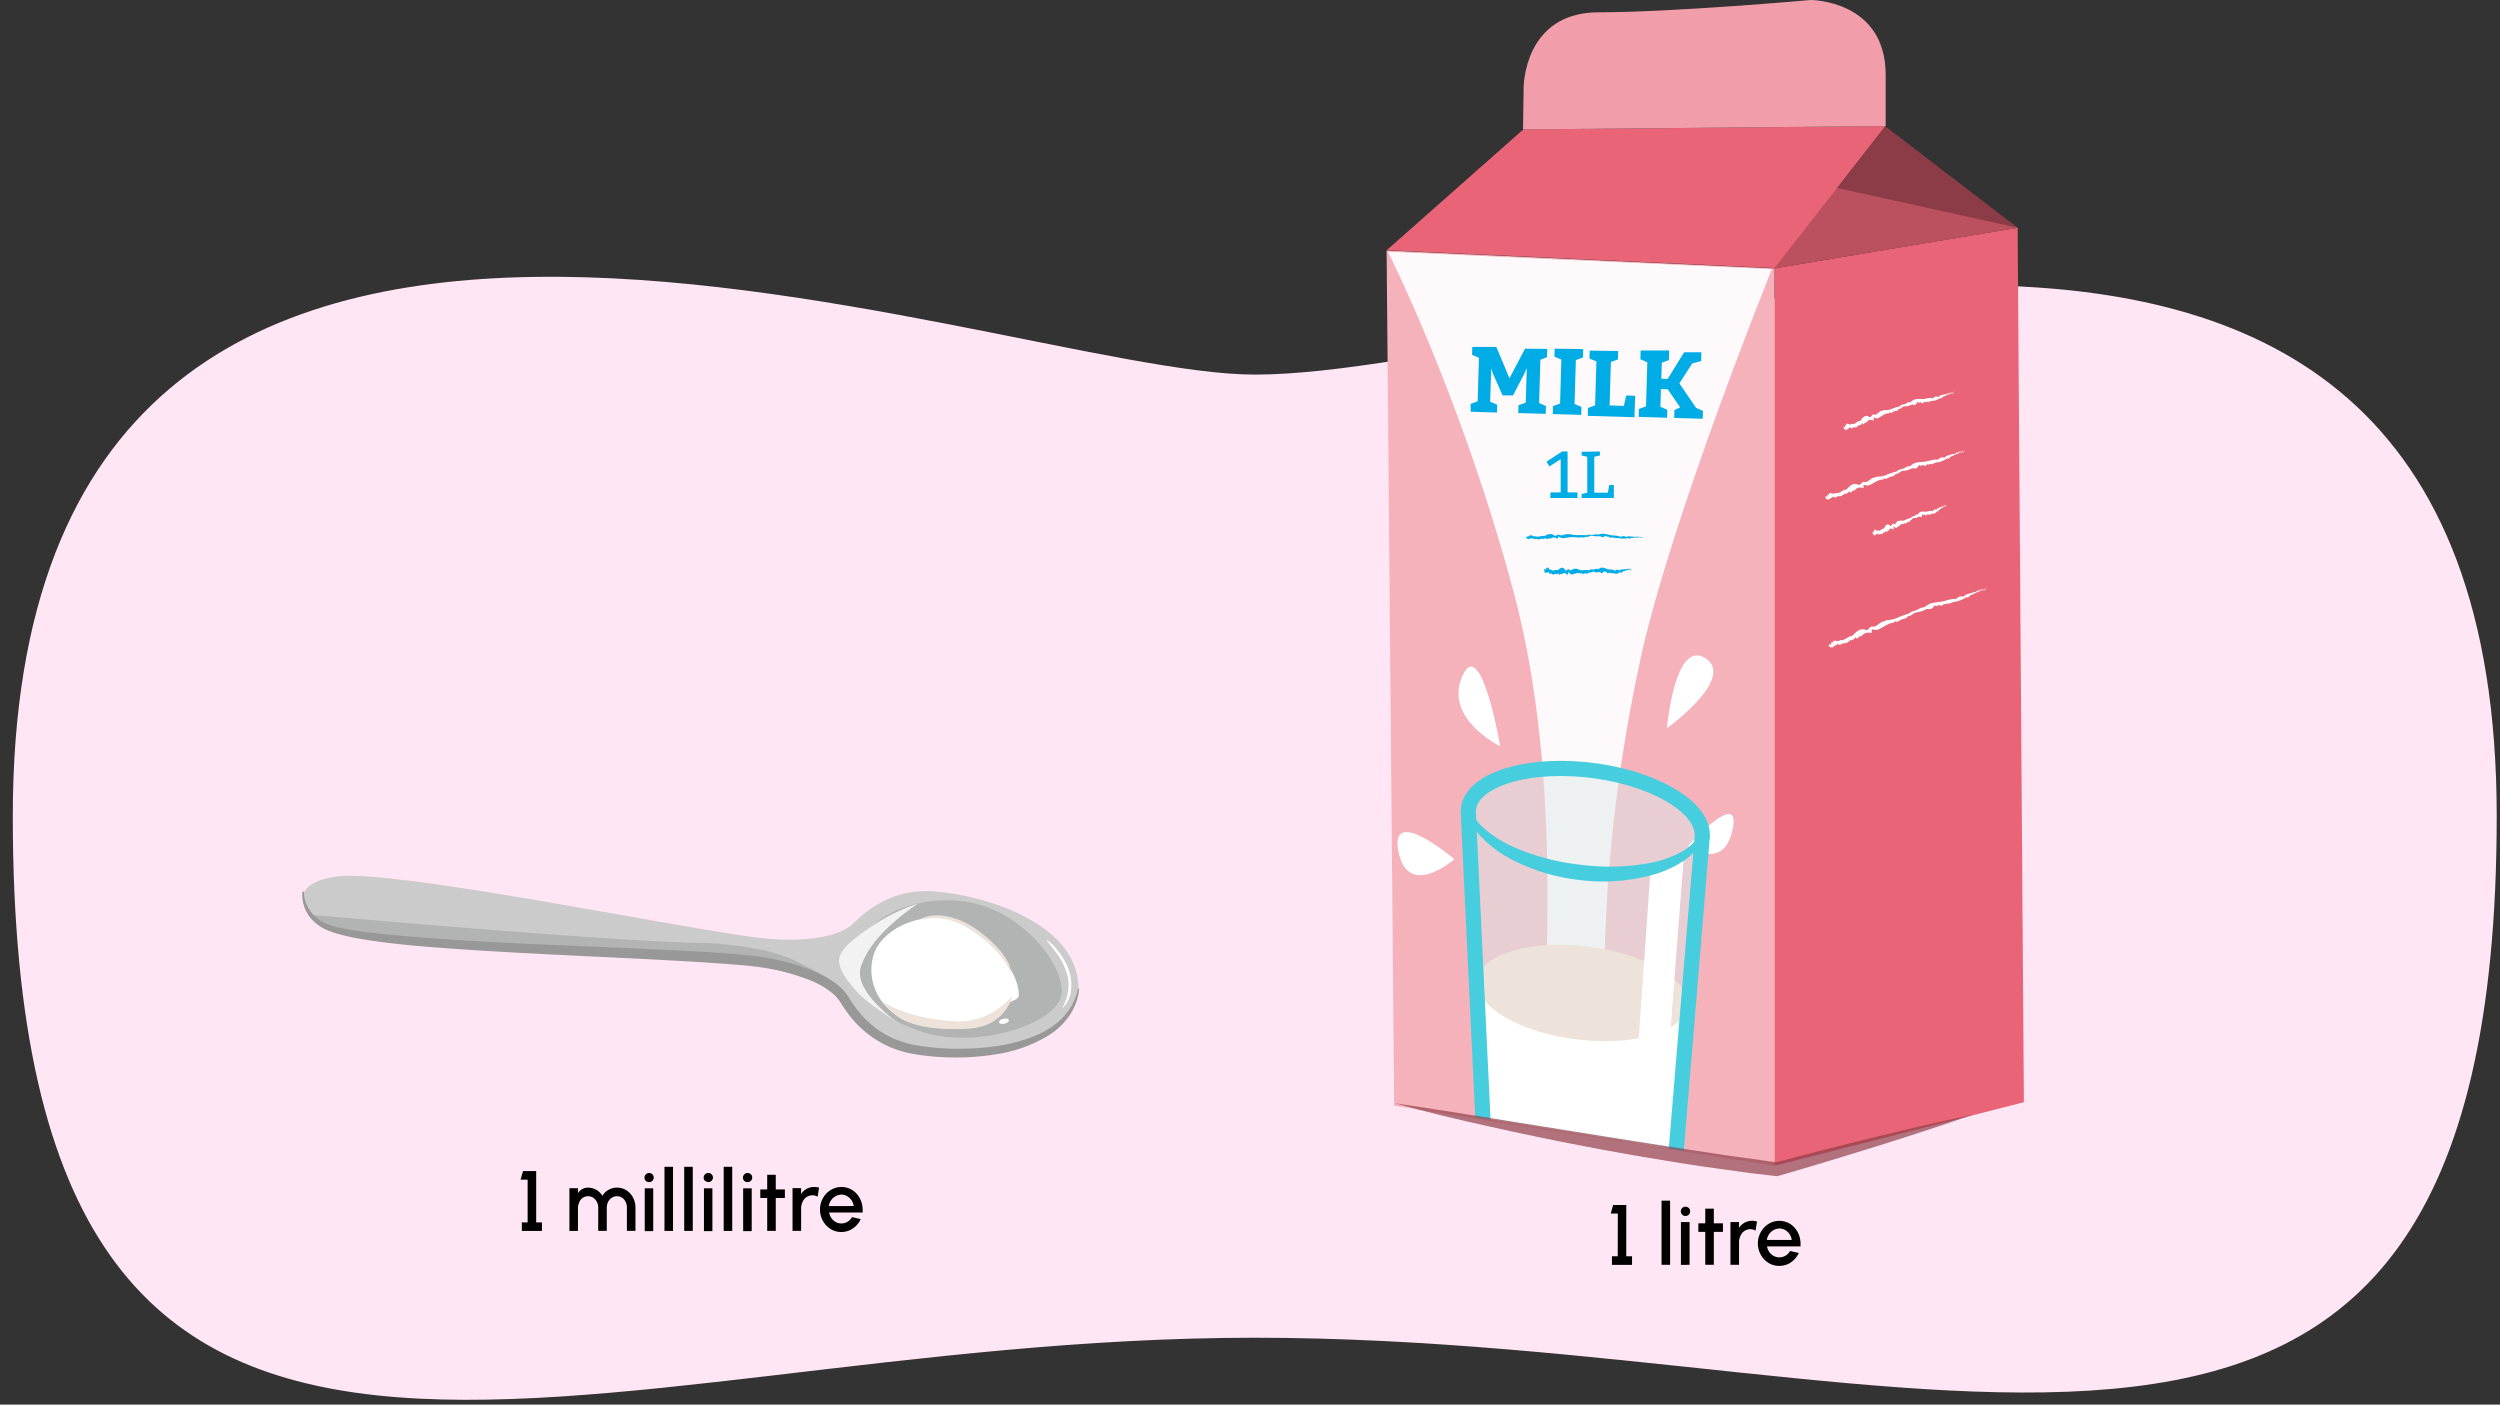 <svg xmlns="http://www.w3.org/2000/svg" xmlns:xlink="http://www.w3.org/1999/xlink" width="760" height="427" viewBox="0 0 760 427"><rect x="0" y="0" width="760" height="427" fill="#333333" stroke="none"/><defs><clipPath id="a"><polyline points="540 354.45 424.26 335.65 422.05 76.16 538.8 81.83" fill="none"/></clipPath></defs><path d="M759,248.08C759-3,479.64,113.88,381.45,113.88c-81,0-377.56-123.93-377.56,134.2s169,158.59,377.56,158.59S759,499.21,759,248.08Z" fill="#ffe6f4"/><path d="M160.4,358.61h-2.15L159,356h4v15.6h1.75v2.6h-6.11v-2.6h1.76Z"/><path d="M175.7,361.21v1.5a3.6,3.6,0,0,1,3-1.67,5.09,5.09,0,0,1,4.43,2.49,5.09,5.09,0,0,1,4.42-2.49,5.22,5.22,0,0,1,2.91.84,5.74,5.74,0,0,1,2,2.23,6.56,6.56,0,0,1,.72,3.08v7h-2.6v-7c0-2-1.22-3.54-3-3.54a3,3,0,0,0-2.72,1.75,4,4,0,0,0-.4,1.79v7h-2.6v-7a3.65,3.65,0,0,0-1.52-3.08,2.87,2.87,0,0,0-4.24,1.38,4.14,4.14,0,0,0-.4,1.82v6.9h-2.6v-13Z"/><path d="M196.34,359a1.3,1.3,0,0,1-.41-1,1.32,1.32,0,0,1,.41-1,1.28,1.28,0,0,1,1-.41,1.33,1.33,0,0,1,1,.41,1.38,1.38,0,0,1,0,1.94,1.33,1.33,0,0,1-1,.41A1.29,1.29,0,0,1,196.34,359Zm2.24,2.26v13H196v-13Z"/><path d="M202,354.71h2.6V374.2H202Z"/><path d="M208,354.71h2.6V374.2H208Z"/><path d="M214.33,359a1.3,1.3,0,0,1-.41-1,1.32,1.32,0,0,1,.41-1,1.3,1.3,0,0,1,1-.41,1.32,1.32,0,0,1,1,.41,1.35,1.35,0,0,1,0,1.94,1.35,1.35,0,0,1-1.95,0Zm2.24,2.26v13H214v-13Z"/><path d="M220,354.71h2.6V374.2H220Z"/><path d="M226.28,359a1.31,1.31,0,0,1-.42-1,1.33,1.33,0,0,1,.42-1,1.26,1.26,0,0,1,1-.41,1.33,1.33,0,0,1,1,.41,1.38,1.38,0,0,1,0,1.94,1.33,1.33,0,0,1-1,.41A1.27,1.27,0,0,1,226.28,359Zm2.24,2.26v13h-2.6v-13Z"/><path d="M235.83,364.19v10h-2.6v-10h-2.1v-2.6h2.1v-4.46h2.6v4.46h2.77v2.6Z"/><path d="M248.56,363.81a3,3,0,0,0-1.57-.44,3.24,3.24,0,0,0-3,2,4.66,4.66,0,0,0-.45,2.05v6.77h-2.61v-13h2.6V363a4.64,4.64,0,0,1,3.86-2.16,5.34,5.34,0,0,1,1.6.2Z"/><path d="M252.53,373.63a6.63,6.63,0,0,1-2.37-2.5,7.12,7.12,0,0,1,0-6.86,6.7,6.7,0,0,1,2.37-2.5,6.23,6.23,0,0,1,6.55,0,6.68,6.68,0,0,1,2.31,2.52,7.4,7.4,0,0,1,.85,3.51,7.26,7.26,0,0,1,0,.8H252.06a4,4,0,0,0,2,2.89,3.5,3.5,0,0,0,1.75.44h.05A3.65,3.65,0,0,0,259,370l2.66.61a6.84,6.84,0,0,1-3.46,3.43,6.32,6.32,0,0,1-2.43.49A6,6,0,0,1,252.53,373.63Zm7-7a4.1,4.1,0,0,0-2-3,3.49,3.49,0,0,0-1.76-.47,4,4,0,0,0-3.8,3.49Z"/><path d="M491.82,368.91h-2.15l.72-2.59h4v15.59h1.75v2.61h-6.11v-2.61h1.76Z"/><path d="M505.11,365h2.6V384.5h-2.6Z"/><path d="M511.4,369.25a1.27,1.27,0,0,1-.42-1,1.3,1.3,0,0,1,.42-1,1.26,1.26,0,0,1,1-.41,1.34,1.34,0,0,1,1,.41,1.31,1.31,0,0,1,.4,1,1.35,1.35,0,0,1-.4,1,1.37,1.37,0,0,1-1,.4A1.27,1.27,0,0,1,511.4,369.25Zm2.23,2.26v13H511v-13Z"/><path d="M521,374.49v10h-2.6v-10h-2.1v-2.6h2.1v-4.46h2.6v4.46h2.77v2.6Z"/><path d="M533.68,374.12a2.9,2.9,0,0,0-1.57-.45,3.24,3.24,0,0,0-3,2,4.66,4.66,0,0,0-.44,2.05v6.78h-2.61v-13h2.6v1.79a4.63,4.63,0,0,1,3.86-2.16,5.34,5.34,0,0,1,1.6.2Z"/><path d="M537.64,383.93a6.53,6.53,0,0,1-2.36-2.5,7.05,7.05,0,0,1,0-6.86,6.67,6.67,0,0,1,2.36-2.5,6.25,6.25,0,0,1,6.56,0,6.68,6.68,0,0,1,2.31,2.52,7.43,7.43,0,0,1,.85,3.51c0,.26,0,.53,0,.81H537.18a4,4,0,0,0,2,2.88,3.46,3.46,0,0,0,1.74.44H541a3.66,3.66,0,0,0,3.18-1.93l2.65.61a6.79,6.79,0,0,1-3.45,3.43,6.33,6.33,0,0,1-2.44.49A6.07,6.07,0,0,1,537.64,383.93Zm7.05-7a4.13,4.13,0,0,0-2-3,3.5,3.5,0,0,0-1.77-.47,4,4,0,0,0-3.79,3.49Z"/><polygon points="539.41 354.42 615.26 335.07 613.36 69.21 539.41 81.55 539.41 354.42" fill="#ea6477"/><polygon points="539.44 81.57 573.16 38.41 613.38 69.24 539.44 81.57" fill="#8c3c47"/><polygon points="423.82 336.15 539.41 354.39 539.41 81.58 421.53 76.14 423.82 336.15" fill="#f5b2bb"/><polygon points="613.38 69.24 552.73 55.88 539.44 81.57 613.38 69.24" fill="#bb505f"/><polygon points="573.16 38.33 463.09 39.34 421.56 76.06 539.44 81.5 573.16 38.33" fill="#ea6477"/><path d="M463,39.34l.19-12.86S463.2,3.74,486,3.74,550.47,0,550.47,0s22.77,0,22.77,22.74V38.33Z" fill="#f29eaa"/><path d="M421.92,76.52l116.74,5.31S507.82,158,498.56,201s-11.83,81.82-10.48,113.57c0,0-16.22,6.73-18-.53s6-74.78-10-134.34S421.92,76.52,421.92,76.52Z" fill="#fff" opacity="0.92"/><path d="M506.74,221.4s2.36-27.32,11.73-21.28S506.74,221.4,506.74,221.4Z" fill="#fff"/><path d="M456.07,226.87s-17.21-8.32-11.54-21.28S456.07,226.87,456.07,226.87Z" fill="#fff"/><path d="M442.14,261.19s-14.06,12.34-17-2.28S442.14,261.19,442.14,261.19Z" fill="#fff"/><path d="M513.09,257.18s10.84,8,13.63-5S513.09,257.18,513.09,257.18Z" fill="#fff"/><polygon points="468.82 318.12 468.72 318.13 468.98 318.16 468.82 318.12" fill="#46cdde"/><path d="M469.4,318.31h.17l-.74-.1C468.41,318.27,469.68,318.27,469.4,318.31Z" fill="#46cdde"/><path d="M469.32,318.36c-.17.05.18.06.3.07C469.35,318.42,469.7,318.33,469.32,318.36Z" fill="#46cdde"/><path d="M469,322.81l0,0S468.92,322.8,469,322.81Z" fill="#5dd3e2"/><path d="M469.67,324.33l.25.12c-.37-.4.2-.48.07-.79l.08,0c.32-.58,0-1.28-.08-1.92l.14.05c-.09-.05-.26-.11-.23-.14a.26.26,0,0,1,.15.05c.48-.05-.22-.43.14-.45a.76.76,0,0,0-.37-.09,3,3,0,0,0-.4-1.49,1.23,1.23,0,0,1,.34,0c-.72-.44-.4-.82-.3-1.24-.19,0-.2,0-.41,0-.24.13.49.23.13.35l-.19,0c-.12.09.48,0,.23.11a.84.84,0,0,1-.25,0c.07.18-.1.36.35.55-.41,0,0,.19-.42.24.15.05.11.1.38.13-.26.61,0,1.3-.12,2,.71.48-.3.63-.14,1l-.07,0c.15.16.18.36.05.47l.28.22c-.92.59-.83,1.56-1.54,2.12a11,11,0,0,1-1.05.77,1.7,1.7,0,0,0-.6,1.16c0-.07-.06-.11,0-.14-.16.25-.44,0-.6.24l0-.08a.7.7,0,0,1-.82.32,1.23,1.23,0,0,0-1,.07,12.56,12.56,0,0,1-2-1.42l.13-.09a1,1,0,0,1-.42-.88c0-.35,0-.69-.23-.95.08-.37-.24-.62-.49-.94s-.49-.68-.27-1c.38-.23.16-.46,0-.73s-.38-.56,0-.71c1.31-.64.72-1.41.44-2.55.36-.28.39-.7.55-1.11a.89.89,0,0,1,1-.73c-.05-.35.25-.35.53-.25s.54.29.66.15l-.06-.18c.14.26.14,0,.18-.13s.1-.32.18.11v0c.08.44.12-1.07.19-.53l0-.22c.11-.05,0,.25.08.34s0-.39.1-.26c-.09.89.31,0,.41-.19-.15-.07-.09-.54-.21-.76v0c-.15.38-.24.13-.32.07l0-.19c-.06-.4-.22.76-.17.1a3.52,3.52,0,0,1-.62.22l-.59.23c.05.24-.28.11,0,.5-.33-.45-.68-.4-.76-.32s-.05-.1,0-.09c-.62-.45.21.67-.49.11.38.49-.42.1,0,.7a1.72,1.72,0,0,1-.28-.25c-.22.23-.66.37-.83.59.31.5-.55.34,0,.9-.2,0-.62.14-.44.47l-.08-.06a.72.72,0,0,0,.23.86c-.7-.2-.6-.05-.85,0,.27.27.05.54.29.86-.33-.06.08.22-.39.11.72.89.31,1.51-.44,2.23h0c.26.11.84.23,1.18.32,0,0-.12,0-.12,0s-.38.24-.3.37a.36.36,0,0,1-.15,0c.21.11-.37.27,0,.39l-.13,0,.19.08c-.16,0-.4,0-.35,0a2.69,2.69,0,0,0,.55,1.66,11.14,11.14,0,0,1,.9,1.49l-.15,0,.33.07a.29.29,0,0,1-.14.05c-.08.39.45.41.55.65-.06,0-.21.11-.26.19.47-.1-.22.63.54.14a1.36,1.36,0,0,1-.25.2,4.24,4.24,0,0,1,1.45,1.08.89.89,0,0,1,.87,0,.62.62,0,0,0,.78-.05l0,.16a1.14,1.14,0,0,1,.94-.1,1.44,1.44,0,0,0,.94,0c.28,0,.37-.27.6-.36l.09.18c0-.45.27-.4.57-.4s.59,0,.45-.51l.17.22c-.24-.36.3-.08-.23-.59l.21.11c-.51-.86.7-.1.44-.79l.12.12c-.05-.16-.07-.31.1-.27,0,0,.06,0,.08.09.76.14.29-.58.47-.83l.26.19c-.26-.32.19-.4.12-.66l.13.07-.15-.18.28.13C469.75,324.92,469.62,324.59,469.67,324.33Z" fill="#46cdde"/><path d="M470.05,321.74h0Z" fill="#5dd3e2"/><path d="M464.31,314.86a.18.18,0,0,1,.05.07C464.36,314.87,464.33,314.88,464.31,314.86Z" fill="#5dd3e2"/><polygon points="488.09 306.75 488.16 306.82 487.98 306.63 488.09 306.75" fill="#46cdde"/><path d="M487.77,306.27l-.11-.13a6.51,6.51,0,0,0,.43.6C488.36,307.05,487.57,306.08,487.77,306.27Z" fill="#46cdde"/><path d="M487.83,306.32c.12.13-.07-.16-.13-.27C487.84,306.28,487.61,306,487.83,306.32Z" fill="#46cdde"/><path d="M490,308.16h0S490,308.17,490,308.16Z" fill="#5dd3e2"/><path d="M491.51,309.09l.28,0c-.54-.16-.11-.57-.41-.78h.1c-.1-.74-.83-1.17-1.35-1.6l.14-.06c-.1,0-.27.09-.27,0a.45.45,0,0,1,.14-.07c.29-.38-.46-.17-.24-.44a.73.73,0,0,0-.32.22c-.37-.3-.89-.55-1.2-.26a1.69,1.69,0,0,1,.07-.34c-.22.31-.26.46-.34.46s-.18-.06-.31-.05c.1.17.12.17.22.35s-.14-.47,0-.16l.06.18c.05.11-.14-.45,0-.23a1.13,1.13,0,0,1,.06.25c0-.07,0,.09.13-.38,0,.42.07,0,0,.42.05-.16.05-.11.15-.36.08.25.84.41,1.14,1,.85-.11.2.68.56.9l-.08,0c.24,0,.38.19.33.36l.36,0a3,3,0,0,0-.12,1.44,2.57,2.57,0,0,1-.1,1.32,9.77,9.77,0,0,1-.65,1.25,2.07,2.07,0,0,0-.14,1.49c-.06,0-.1-.06-.11-.1,0,.32-.42.33-.49.61l-.05-.05a.93.93,0,0,1-.62.82,1.54,1.54,0,0,0-.83.69,7.9,7.9,0,0,1-2.71.05l.06-.14a1.1,1.1,0,0,1-.9-.57,1.9,1.9,0,0,0-.7-.78c-.12-.38-.52-.5-.92-.7s-.78-.47-.72-.93c.25-.38,0-.52-.34-.72s-.58-.44-.23-.75c.48-.57.58-1,.44-1.37s-.45-.87-.63-1.48a4.05,4.05,0,0,0,.64-1.26,1,1,0,0,1,1.27-.61c.1-.34.46-.23.65,0s.23.55.38.55l.1-.16c-.11.26,0,.14.22.07s.34-.09,0,.22h0c-.34.3,1-.45.56-.1l.19-.09c.13.07-.2.13-.24.25s.36-.18.28,0c-.81.39.13.32.38.26,0-.17.41-.37.53-.59l0,0c-.4.08-.23-.13-.23-.24l.14-.12c.29-.26-.78.19-.19-.12a4.46,4.46,0,0,0-1.38-.9c-.15.21-.42-.13-.4.37a.63.63,0,0,0-.66-.69c0-.06,0-.12,0-.1-.2-.33-.29-.14-.35,0s-.1.29-.36-.08c.07.3,0,.29-.19.31s-.3.07-.17.42a1.41,1.41,0,0,1-.21-.31,5.75,5.75,0,0,0-1.19.62c.2.56-.67.44-.17,1.06-.23.08-.69.24-.5.62L480,308a.82.82,0,0,0,.26,1c-.72-.07-.6.1-.85.2.29.27.16.65.46.92-.33,0,.14.23-.34.25.94.76.75,1.54.38,2.6h0a11.48,11.48,0,0,0,1.22-.11s-.11.05-.11,0-.26.4-.11.49a.37.37,0,0,1-.15,0c.25,0-.23.43.18.4l-.11.07H481c-.14.07-.35.18-.34.11a3.22,3.22,0,0,0,1.32,1.42c.56.37,1.14.64,1.65,1l-.12.11.35-.11a.5.5,0,0,1-.09.12c.14.42.66.13.9.32,0,.07-.13.19-.11.29.35-.34.2.66.57-.17a1,1,0,0,1-.09.3,7.09,7.09,0,0,1,2,.05.93.93,0,0,1,.74-.55c.25-.08.55-.14.64-.55l.06.15a1.32,1.32,0,0,1,.77-.67,1.73,1.73,0,0,0,.83-.57c.25-.15.2-.44.37-.65l.17.11c-.18-.41.07-.51.35-.65s.51-.32.22-.71l.24.14c-.36-.23.25-.23-.44-.46h.23c-.4-.32-.25-.4-.05-.5s.41-.23.15-.48l.16.06c-.11-.13-.18-.26,0-.31a.38.38,0,0,1,.12.05c.7-.25,0-.73,0-1.05l.32.05c-.38-.18,0-.5-.22-.71h.16l-.23-.09.3,0C491.9,309.59,491.62,309.35,491.51,309.09Z" fill="#46cdde"/><path d="M490.14,306.58h0S490.16,306.58,490.14,306.58Z" fill="#5dd3e2"/><path d="M485.93,307.07a.16.16,0,0,1,0,.07C486,307.11,485.92,307.09,485.93,307.07Z" fill="#5dd3e2"/><g clip-path="url(#a)"><path d="M517.51,254c.16-9-15.65-18-35.3-20s-35.71,3.66-35.86,12.7l5.24,109.77c-.15,9,12.47,17.67,28.19,19.28s28.59-4.4,28.75-13.43Z" fill="#ddebeb" stroke="#bbcad2" stroke-miterlimit="10" stroke-width="2.31" opacity="0.5"/><path d="M513.28,307.58c.13-7.7-14.14-15.42-31.88-17.24s-32.23,3-32.37,10.64a5.83,5.83,0,0,0,.06.84l3.17,56.68c-.13,7.84,12.26,15.49,27.68,17.07s28-3.5,28.17-11.34l5.1-55.83A5.55,5.55,0,0,0,513.28,307.58Z" fill="#fff"/><path d="M449.05,298.59c.13-7.88,14.57-12.81,32.23-11s31.89,9.68,31.75,17.57-14.57,12.8-32.24,11-31.88-9.68-31.74-17.56" fill="#eee3da"/><path d="M517.51,254c.16-9-15.65-18-35.3-20s-35.71,3.66-35.86,12.7l5.24,109.77c-.15,9,12.47,17.67,28.19,19.28s28.59-4.4,28.75-13.43Z" fill="none" stroke="#46cdde" stroke-linecap="round" stroke-linejoin="round" stroke-width="4.61"/><polygon points="511.89 260.18 503.94 363.83 494.5 368.29 501.84 263.41 511.89 260.18" fill="#fff"/><path d="M517.8,250.82a7.68,7.68,0,0,1,0,2.87,9.87,9.87,0,0,1-1,2.8,15.59,15.59,0,0,1-3.94,4.45,28.57,28.57,0,0,1-5,3,36.34,36.34,0,0,1-5.35,2,57.14,57.14,0,0,1-22.24,1.59A58.94,58.94,0,0,1,459,261a34.44,34.44,0,0,1-9-6.92,18.73,18.73,0,0,1-3.17-4.9,12.35,12.35,0,0,1-.78-2.84,8.44,8.44,0,0,1,.16-2.85v0a.24.24,0,0,1,.28-.17.23.23,0,0,1,.17.22A9,9,0,0,0,447,246a11,11,0,0,0,1.11,2.32,17.64,17.64,0,0,0,3.45,3.87,36.61,36.61,0,0,0,8.91,5.45,69.17,69.17,0,0,0,20.3,5.27,66.92,66.92,0,0,0,20.95-.6,32,32,0,0,0,9.8-3.55,14.32,14.32,0,0,0,4-3.29,8,8,0,0,0,1.82-4.7.22.22,0,0,1,.23-.22.23.23,0,0,1,.22.18Z" fill="#46cdde"/></g><path d="M447.07,122.78l2.14-.79.39-13.23-2.09-.91.07-2.39h7.3l4,9.54,4.73-9,6.75.06-.08,2.52-2,.78-.39,13.17,2.08.9-.07,2.38-8.35-.25.07-2.38,2.21-.77.31-10.53-.81,1.82-3.36,6.49-3.18,0-3-6.77-.44-1.48L453,122.1l2.15.91-.07,2.4-8-.24Z" fill="#00ace5"/><path d="M472.11,123.46l2.15-.78.4-13.35-2.11-.91.07-2.42,8.67.12-.08,2.55-2.15.79-.4,13.35,2.11.91-.07,2.41-8.66-.25Z" fill="#00ace5"/><path d="M494.38,120.23l2.7.08-.2,6.53-14.19-.42.07-2.41,2.15-.79.4-13.34L483.2,109l.07-2.41,8.67.11-.08,2.56-2.15.79-.39,13.2,4.34.13Z" fill="#00ace5"/><path d="M498.24,124.32l2.15-.79.4-13.4-2.11-.92.07-2.66h8.67l-.08,2.92-2.15.79-.15,4.88,1.93.06,5-8.11h5.25l-.07,2.67-2.72.71-3.9,6.08,5.06,7.43,2.11.91-.08,2.42-8.66-.26.07-2.41,1.73-.8L507,118.33l-2.08-.06-.16,5.39,2.11.91-.07,2.42-8.66-.26Z" fill="#00ace5"/><polygon points="499.52 163.21 499.51 163.15 499.44 163.31 499.52 163.21" fill="#00ace5"/><path d="M499.18,163.53a.41.41,0,0,0,0,.11l.23-.44C499.37,162.93,499.21,163.72,499.18,163.53Z" fill="#00ace5"/><path d="M499.14,163.48c-.05-.12-.11.1-.13.17C499.05,163.48,499.12,163.72,499.14,163.48Z" fill="#00ace5"/><path d="M493.39,162.9l0,0S493.4,162.88,493.39,162.9Z" fill="#20b7e8"/><path d="M491.83,163.49l0,.17c.31-.28.59.07.9,0l0,.06a8.27,8.27,0,0,0,2.21-.13.36.36,0,0,1,0,.09c.05-.06.1-.16.14-.14a.13.13,0,0,1,0,.09c.12.3.48-.13.55.11a.29.29,0,0,0,.07-.24,7.73,7.73,0,0,0,1.84-.14.34.34,0,0,1,0,.22c.57-.4,1.08-.14,1.58,0,0-.11,0-.13,0-.25-.15-.18-.35.26-.47,0l0-.11c-.1-.09-.07.29-.16.13s0-.15,0-.16c-.24,0-.47-.13-.73.13,0-.26-.25,0-.3-.3-.07.1-.13.06-.18.23a17.09,17.09,0,0,0-2.5-.2c-.44.45-.85-.19-1.33-.07v0a.62.62,0,0,1-.56.06l-.18.19c-1-.53-2.19-.33-3.28-.6-1.25-.23-2.34-.66-3.61-.08,0-.05,0-.07,0-.09-.36.08-.67-.12-1,0v0c-.85.35-1.72-.14-2.54.26a17.89,17.89,0,0,0-3.1,0v-.1c-.83.19-1.61-.36-2.44-.2-.84-.24-1.74.55-2.59.25-.53-.48-1.21.56-1.71.07-1-.75-2-.25-3,.24-.94-.25-1.85.49-2.78,0-.41.37-.92-.39-1.4-.27l0,.12c-.19-.36-.35.55-.49,0l0,0c-.11-.27-.18.67-.25.34v.14c-.1,0,0-.15-.11-.2s0,.25-.07.17c0-.56-.36,0-.34.17s.19.33.3.45,0,0,0,0c.05-.26.16-.12.22-.08l0,.11c.05.24.14-.48.12-.06a3.33,3.33,0,0,1,1-.16c0-.16.25,0,.17-.3.1.35.35.42.44.4s0,.07,0,.06c.2.45.19-.43.38.12,0-.39.31.11.38-.35a.49.49,0,0,1,0,.23c.3,0,.64.13.89.14.21-.35.53.13.7-.35.16.1.41.29.62.09l0,.06a.81.81,0,0,0,.71-.37c.08.45.19.36.29.5.16-.21.49-.16.73-.35.05.2.21-.1.23.21a1.88,1.88,0,0,1,2.29,0v0c.09-.16.2-.53.3-.75,0,0,0,.08,0,.08.13-.06.26.24.4.18a.13.13,0,0,1,0,.1c.13-.14.27.24.42,0v.08l.1-.12c0,.1,0,.26-.06.22,1.16.1,2.37-.41,3.57-.31l-.05.09.24-.16a.62.62,0,0,1,0,.1c.29.17.6-.11.89-.06,0,.05,0,.15,0,.21.22-.27.33.36.46-.21a.46.46,0,0,1,0,.2,3.78,3.78,0,0,1,1.8,0c.51-.51,1.05,0,1.58-.4V163c.68-.34,1.38.08,2.07,0a4.08,4.08,0,0,0,.78,0v.13c.52-.46,1,.5,1.54,0l-.05.17c.1-.26.3.12.3-.34l.08.14c.39-.58.61.33,1.06,0l0,.11c.12-.07.25-.13.33,0s0,0,0,.07c.32.46.74,0,1.12.06l-.06.2c.2-.22.51,0,.75-.06l0,.09.13-.12v.19A5.72,5.72,0,0,0,491.83,163.49Z" fill="#00ace5"/><path d="M494.94,163.59h0S494.93,163.6,494.94,163.59Z" fill="#20b7e8"/><path d="M464.31,163.74l0,0S464.29,163.74,464.31,163.74Z" fill="#20b7e8"/><polygon points="496.08 172.76 496.07 172.67 496.03 172.92 496.08 172.76" fill="#00ace5"/><path d="M495.84,173.29v.17l.16-.69C496,172.37,495.86,173.56,495.84,173.29Z" fill="#00ace5"/><path d="M495.81,173.22c0-.16-.08.16-.1.27C495.74,173.24,495.8,173.58,495.81,173.22Z" fill="#00ace5"/><path d="M491.5,173.15s0,0,0,0S491.51,173.13,491.5,173.15Z" fill="#20b7e8"/><path d="M490.32,174.2l0,.26c.24-.45.45,0,.68-.16l0,.09c.56.14,1.1-.27,1.67-.44,0,0,0,.1,0,.13s.07-.25.1-.23a.49.49,0,0,1,0,.15c.09.44.36-.26.42.08a.8.8,0,0,0,.05-.36,3.32,3.32,0,0,0,1.37-.46.88.88,0,0,1,0,.33c.42-.68.8-.38,1.18-.25,0-.18,0-.19,0-.38-.11-.24-.25.44-.34.09l0-.17c-.08-.12,0,.45-.11.21s0-.22,0-.24c-.18.06-.35-.11-.54.32,0-.39-.19,0-.23-.4-.06.15-.1.11-.13.36-.6-.23-1.25.11-1.87,0-.34.73-.64-.18-1,.06v-.08c-.12.18-.29.25-.42.16l-.13.3c-.78-.69-1.64-.28-2.46-.59s-1.72-.82-2.7.11c0-.07,0-.11,0-.14-.27.13-.5-.15-.76,0v-.07c-.65.58-1.29-.15-1.92.48a7,7,0,0,0-2.32.06v-.15c-.63.28-1.19-.54-1.81-.33-.61-.37-1.35.77-2,.29-.35-.75-.95.78-1.28,0-.7-1.18-1.48-.49-2.27.15-.68-.44-1.44.56-2.07-.31-.35.52-.64-.69-1-.55v.18c-.1-.56-.33.76-.37-.07l0,0c-.05-.42-.21,1-.23.48l0,.21c-.09.05,0-.24-.06-.32s0,.37-.07.25c0-.85-.27,0-.28.22.11.05.1.5.17.69v0c.07-.37.14-.15.18-.09v.17c0,.37.17-.7.1-.08a1.26,1.26,0,0,1,.74-.11c0-.24.18,0,.16-.43,0,.52.21.67.28.65s0,.1,0,.08c.09.69.19-.61.27.22.05-.58.21.2.32-.48a2,2,0,0,1,0,.35c.22,0,.46.25.65.29.19-.51.38.25.56-.45.11.16.28.46.46.19l0,.08a.6.6,0,0,0,.57-.49c0,.68.1.55.17.77.14-.31.38-.2.58-.48,0,.32.16-.12.15.33.57-.85,1.19-.5,1.71.19v0c.09-.24.2-.79.29-1.11,0,0,0,.12,0,.11s.18.38.28.3a.34.34,0,0,1,0,.14c.1-.19.17.38.31,0v.12l.08-.16c0,.15,0,.37-.06.32.86.2,1.8-.53,2.69-.37l0,.14.19-.24a.78.78,0,0,1,0,.14c.21.27.46-.14.68-.07a.76.76,0,0,0,0,.3c.18-.4.22.55.35-.3a1.06,1.06,0,0,1,0,.3,1.53,1.53,0,0,1,1.35-.05c.42-.75.8,0,1.22-.62V174c.53-.51,1,.1,1.55,0,.22.07.37-.1.59-.1v.19c.41-.71.74.7,1.16-.08l0,.25c.08-.4.22.16.24-.53l.05.21c.31-.9.45.45.8-.13l0,.17c.09-.13.19-.22.25-.07a1,1,0,0,1,0,.11c.23.67.56,0,.84,0l-.05.3c.15-.35.38,0,.57-.16l0,.15.1-.2,0,.29C489.86,174.46,490.09,174.22,490.32,174.2Z" fill="#00ace5"/><path d="M492.66,174h0S492.65,174,492.66,174Z" fill="#20b7e8"/><path d="M469.63,174.22s0,0,0-.06S469.63,174.21,469.63,174.22Z" fill="#20b7e8"/><polygon points="594.21 119 594.18 118.91 594.17 119.16 594.21 119" fill="#fff"/><path d="M594,119.57l0,.16.09-.71C594,118.63,594.07,119.83,594,119.57Z" fill="#fff"/><path d="M593.93,119.51c-.08-.15-.07.17-.07.29C593.85,119.54,594,119.86,593.93,119.51Z" fill="#fff"/><path d="M588.22,120.51a0,0,0,0,0,0,0S588.22,120.49,588.22,120.51Z" fill="#fff"/><path d="M586.93,121.87l0,.26c.19-.51.59-.1.84-.35v.09a5.83,5.83,0,0,0,2.07-.88s0,.1,0,.13,0-.26.08-.25a.25.25,0,0,1,0,.15c.22.41.42-.34.56,0a.59.59,0,0,0,0-.37,5.64,5.64,0,0,0,1.72-.79,1.3,1.3,0,0,1,.07.32c.41-.76,1-.55,1.51-.5,0-.19-.07-.19,0-.39-.2-.2-.26.49-.45.18v-.18c-.13-.1,0,.45-.11.23s0-.22,0-.23c-.23.1-.49,0-.66.43-.1-.38-.25,0-.39-.34,0,.16-.1.13-.09.39a11.79,11.79,0,0,0-2.47.51c-.28.81-.89,0-1.31.33a.25.25,0,0,1,0-.08.47.47,0,0,1-.52.27l-.1.34c-1.2-.44-2.22.2-3.37.17s-2.49-.21-3.48,1c0-.07,0-.1,0-.14-.31.23-.69,0-1,.27v-.07c-.67.79-1.71.34-2.32,1.18a11.92,11.92,0,0,0-2.94,1l0-.14c-.7.54-1.69,0-2.41.48-.91-.06-1.4,1.33-2.35,1.18-.73-.52-.88,1.17-1.59.63-1.34-.74-2,.29-2.75,1.29-1-.06-1.51,1.26-2.66.83-.2.64-1.08-.27-1.47.06l.09.16c-.38-.45-.06.87-.47.14v0c-.25-.35.19,1-.06.56l.07.19c-.08.1-.11-.21-.22-.25s.14.35,0,.27c-.34-.78-.34.13-.23.34.15,0,.34.4.51.53v0c-.08-.37.1-.21.17-.18l.09.15c.17.33-.12-.72.08-.12a2.17,2.17,0,0,1,.83-.52c-.05-.24.24-.07,0-.47.27.45.55.48.63.42s0,.1,0,.09c.42.56,0-.66.42.05-.19-.55.35.06.18-.61a1.3,1.3,0,0,1,.15.32c.28-.1.67,0,.91-.09,0-.56.57,0,.49-.7.2.08.53.27.63-.07v.09a.77.77,0,0,0,.49-.74c.3.61.35.44.52.61,0-.35.38-.38.52-.73.14.28.14-.19.31.23.35-1.05,1.27-1.07,2.18-.66v0c0-.27-.06-.82-.07-1.16,0,0,0,.11,0,.11s.37.26.47.14a.34.34,0,0,1,0,.14c.06-.23.37.27.4-.12l0,.12,0-.19c0,.14.11.36,0,.32,1.14-.21,2-1.33,3.23-1.55v.14l.15-.31a.54.54,0,0,1,0,.15c.36.16.53-.33.82-.35,0,.07,0,.22.08.29.09-.46.48.41.34-.43a.77.77,0,0,1,.08.29,2.68,2.68,0,0,1,1.69-.61c.28-.87,1-.33,1.35-1.06l0,.15c.52-.69,1.35-.3,2-.57.29,0,.44-.22.72-.3l.05.18c.31-.82,1.15.42,1.47-.48l0,.27c0-.42.33.07.15-.6l.13.19c.15-1,.71.27,1-.39v.16c.08-.14.19-.27.3-.14s0,.07,0,.12c.48.57.72-.21,1.09-.26l0,.31c.11-.39.49-.13.69-.33l0,.14L586,122l.05.28C586.4,122.26,586.64,122,586.93,121.87Z" fill="#fff"/><path d="M589.94,121h0S589.93,121,589.94,121Z" fill="#fff"/><path d="M561,130.83l-.06,0C561,130.84,561,130.82,561,130.83Z" fill="#fff"/><polygon points="597.39 136.77 597.35 136.68 597.35 136.94 597.39 136.77" fill="#fff"/><path d="M597.15,137.38a.83.83,0,0,0,0,.15l.07-.73C597.08,136.44,597.26,137.62,597.15,137.38Z" fill="#fff"/><path d="M597.07,137.32c-.12-.14-.08.19-.08.3C597,137.36,597.16,137.66,597.07,137.32Z" fill="#fff"/><path d="M590,139.07l0,0S590,139.05,590,139.07Z" fill="#fff"/><path d="M588.41,140.6l0,.26c.24-.54.74-.17,1-.46v.1a9.22,9.22,0,0,0,2.57-1.16s0,.11,0,.14,0-.27.09-.26a.2.2,0,0,1,0,.15c.29.38.5-.39.7-.1a.47.47,0,0,0,0-.36,8.89,8.89,0,0,0,2.11-1,.59.59,0,0,1,.1.31c.48-.82,1.2-.69,1.87-.71,0-.19-.11-.18-.09-.38-.25-.18-.28.52-.54.23v-.18c-.16-.08.06.45-.13.26s0-.23-.06-.24c-.27.14-.61,0-.79.53-.15-.37-.32,0-.5-.29,0,.17-.13.15-.1.4a18.8,18.8,0,0,0-3.06.84c-.32.84-1.1.11-1.62.49,0,0,0-.05,0-.08a.66.66,0,0,1-.64.34l-.11.35c-1.5-.3-2.77.48-4.19.57-1.59.21-3.09,0-4.33,1.41,0-.07,0-.11,0-.15-.4.27-.86.12-1.23.38l0-.07c-.84.87-2.12.51-2.91,1.43a19.17,19.17,0,0,0-3.7,1.29l0-.14c-.9.61-2.09.14-3,.69-1.12,0-1.84,1.47-3,1.38-.86-.48-1.2,1.26-2,.75-1.58-.66-2.53.43-3.51,1.5-1.26,0-2,1.39-3.37,1-.33.68-1.3-.22-1.82.14l.09.16c-.4-.45-.18.9-.6.17v0c-.26-.36.09,1-.15.57l.06.2c-.11.11-.1-.21-.23-.25s.12.36,0,.28c-.32-.79-.44.15-.34.37.19,0,.37.39.56.52,0,0,0,0,0,0-.05-.38.15-.22.23-.19l.09.15c.17.33,0-.74.12-.14a3.53,3.53,0,0,1,1.09-.57c0-.24.31-.09.06-.49.28.46.62.47.72.41s0,.1,0,.09c.44.56,0-.68.51,0-.17-.56.43,0,.3-.64a1.3,1.3,0,0,1,.15.32c.36-.12.82-.06,1.13-.14.09-.58.7,0,.69-.75.23.07.63.25.79-.11V150a1,1,0,0,0,.68-.79c.31.61.39.44.59.6.09-.37.51-.42.71-.79.15.28.21-.21.37.22.55-1.11,1.68-1.18,2.77-.84v0c0-.28,0-.85,0-1.19,0,0,0,.11,0,.11s.42.24.56.11a.36.36,0,0,1,0,.15c.09-.24.43.24.5-.15l0,.11.07-.2c0,.14.11.36,0,.33,1.44-.31,2.65-1.52,4.13-1.85V146l.2-.33a.47.47,0,0,1,0,.15c.43.14.68-.38,1-.43,0,.07,0,.23.08.29.14-.47.57.38.45-.47a.62.62,0,0,1,.08.29,4.21,4.21,0,0,1,2.15-.77c.38-.92,1.25-.44,1.71-1.21l0,.15c.67-.75,1.69-.44,2.51-.78.36,0,.55-.27.9-.38l.06.18c.41-.87,1.42.3,1.84-.64l0,.26c0-.42.41,0,.2-.62l.16.17c.19-1,.88.2,1.25-.5v.17c.1-.16.24-.3.38-.18,0,0,0,.07,0,.12.6.52.9-.3,1.36-.39l0,.31c.13-.4.61-.18.86-.41l0,.14.1-.23.07.28C587.76,141.05,588.05,140.72,588.41,140.6Z" fill="#fff"/><path d="M592.16,139.37h0S592.15,139.39,592.16,139.37Z" fill="#fff"/><path d="M555.54,152l-.07,0C555.5,152,555.52,152,555.54,152Z" fill="#fff"/><polygon points="591.83 153.28 591.8 153.19 591.83 153.44 591.83 153.28" fill="#fff"/><path d="M591.76,153.85l0,.16,0-.71C591.63,152.93,591.85,154.1,591.76,153.85Z" fill="#fff"/><path d="M591.71,153.79c-.08-.15,0,.18,0,.29C591.66,153.82,591.79,154.13,591.71,153.79Z" fill="#fff"/><path d="M587.9,154.83v0S587.9,154.81,587.9,154.83Z" fill="#fff"/><path d="M587.18,156.16l.05.26c.07-.5.39-.09.54-.34v.09c.52,0,.87-.55,1.32-.87v.14c0-.09,0-.26,0-.25a.47.47,0,0,1,0,.15c.2.4.24-.34.38,0a.78.78,0,0,0-.06-.36,3,3,0,0,0,1.09-.79,1.19,1.19,0,0,1,.09.31c.18-.76.6-.57,1-.53a3.61,3.61,0,0,1-.08-.38c-.16-.2-.11.49-.28.18l0-.17c-.1-.1.08.44,0,.23s0-.22-.06-.23-.34,0-.39.44c-.13-.37-.18,0-.32-.33a1.16,1.16,0,0,0,0,.39c-.59-.08-1.07.42-1.64.52-.09.79-.61,0-.86.32,0,0,0-.06,0-.08,0,.21-.18.33-.32.27l0,.33c-.88-.45-1.51.18-2.31.11s-1.76-.28-2.31.89c0-.07,0-.11,0-.14-.2.21-.48,0-.66.22l0-.07c-.38.75-1.16.25-1.49,1a5.63,5.63,0,0,0-2,.79l0-.14c-.45.47-1.2-.12-1.66.28-.66-.15-.87,1.17-1.56.92-.57-.57-.52,1-1.08.45-1-.85-1.43.07-1.85.94-.74-.17-1,1-1.84.47-.09.59-.81-.4-1.06-.14l.07.16c-.3-.48,0,.83-.33.08v0c-.21-.37.22,1,0,.52l.06.2c0,.08-.09-.22-.18-.28s.13.36.05.26c-.32-.79-.24.09-.15.3.11,0,.29.43.42.58v0c-.09-.37,0-.19.11-.15l.07.16c.15.33-.14-.71.05-.11a1,1,0,0,1,.56-.38c0-.23.17,0,0-.45.24.47.44.53.49.49s0,.1,0,.09c.35.59-.09-.64.31.1-.19-.56.26.1.08-.57a2,2,0,0,1,.13.33c.2-.06.48.06.65,0,0-.54.41.09.29-.62.15.11.41.33.45,0l0,.09c.14-.09.32-.2.28-.66a1.35,1.35,0,0,0,.43.66c0-.34.24-.32.31-.65.13.29.09-.17.24.26.16-1,.82-.89,1.51-.42v0c0-.26-.12-.81-.16-1.14,0,0,0,.11,0,.11s.28.29.34.18a.66.66,0,0,1,0,.15c0-.22.29.29.27-.08l0,.11v-.18c.05.14.12.36.07.32.79-.1,1.33-1.1,2.14-1.23l0,.14.07-.29a.56.56,0,0,1,0,.15c.27.18.34-.29.54-.29a1.61,1.61,0,0,0,.09.29c0-.43.38.44.2-.39a1,1,0,0,1,.08.29,1.28,1.28,0,0,1,1.14-.48c.1-.84.66-.27.83-1l0,.15c.29-.65.91-.23,1.34-.46.2,0,.28-.2.47-.27l.06.19c.12-.8.84.44,1-.42l0,.26c0-.41.24.08,0-.58l.11.18c0-.94.52.3.65-.35l0,.17c0-.15.1-.27.19-.14a.41.41,0,0,1,0,.12c.4.57.47-.19.72-.23l.05.3c0-.38.33-.11.45-.31l0,.14,0-.21.08.28C586.85,156.53,587,156.24,587.18,156.16Z" fill="#fff"/><path d="M589.16,155.34h0S589.15,155.35,589.16,155.34Z" fill="#fff"/><path d="M569.68,162.87l0,0S569.66,162.87,569.68,162.87Z" fill="#fff"/><polygon points="603.96 178.62 603.91 178.54 603.91 178.79 603.96 178.62" fill="#fff"/><path d="M603.67,179.25a.94.94,0,0,1,.06.15l.08-.73C603.62,178.3,603.8,179.49,603.67,179.25Z" fill="#fff"/><path d="M603.59,179.19c-.13-.13-.1.2-.09.31C603.47,179.24,603.69,179.53,603.59,179.19Z" fill="#fff"/><path d="M595.55,181.32l0,0S595.55,181.3,595.55,181.32Z" fill="#fff"/><path d="M593.74,183l0,.26c.27-.55.83-.21,1.19-.52v.1a11.2,11.2,0,0,0,2.92-1.31s0,.11,0,.15,0-.28.1-.27a.16.16,0,0,1,0,.15c.33.36.59-.43.8-.14a.39.39,0,0,0,0-.36,10.94,10.94,0,0,0,2.4-1.14.57.57,0,0,1,.12.31c.55-.85,1.36-.75,2.12-.81,0-.19-.12-.17-.09-.38-.29-.17-.33.54-.62.27v-.18c-.18-.08.07.44-.14.26s0-.23-.07-.24c-.31.15-.7.08-.91.57-.16-.36-.36.07-.56-.26,0,.17-.15.15-.12.41a23.14,23.14,0,0,0-3.47,1c-.37.86-1.25.17-1.84.58a.24.24,0,0,1,0-.08.85.85,0,0,1-.73.38l-.14.36c-1.69-.22-3.13.64-4.74.82-1.8.3-3.49.25-4.91,1.7,0-.07,0-.11,0-.15-.45.29-1,.17-1.39.46l0-.07c-1,.93-2.4.67-3.3,1.65a23.47,23.47,0,0,0-4.18,1.58l0-.15c-1,.69-2.37.3-3.41.93-1.26.09-2.07,1.63-3.37,1.64-1-.42-1.36,1.38-2.29.93-1.77-.54-2.85.65-4,1.83-1.41.11-2.26,1.59-3.79,1.31-.37.72-1.45-.1-2,.31l.09.16c-.44-.42-.21.93-.67.23v-.05c-.29-.34.1,1-.16.6l.06.2c-.12.12-.11-.21-.26-.24s.14.36,0,.28c-.35-.77-.49.21-.38.41.21,0,.42.37.63.48,0,0,0,0,0,0,0-.38.17-.23.27-.22l.1.15c.18.32-.06-.75.12-.15a4.58,4.58,0,0,1,1.23-.68c0-.25.35-.12.07-.5.32.43.69.42.81.35s0,.1,0,.09c.5.53,0-.7.58,0-.19-.56.48,0,.34-.68a1,1,0,0,1,.16.31c.41-.15.93-.13,1.28-.24.09-.6.78-.08.77-.83.26.06.7.2.89-.18v.09c.31-.16.71-.36.77-.86.34.59.43.41.65.56.11-.38.58-.47.81-.86.16.27.23-.23.41.19.62-1.17,1.89-1.34,3.12-1.08v0c0-.28,0-.85,0-1.2,0,0,0,.1,0,.11.15-.15.48.21.63.06a.36.36,0,0,1,0,.15c.1-.25.48.21.56-.19l.05.11.08-.21c0,.14.12.36,0,.34,1.62-.44,3-1.76,4.66-2.21v.16l.23-.35a.47.47,0,0,1,0,.15c.48.1.76-.44,1.18-.52,0,.07,0,.23.09.29.16-.49.63.35.51-.51a.9.9,0,0,1,.09.29,5.38,5.38,0,0,1,2.42-.94c.44-1,1.42-.53,1.94-1.34l0,.15c.75-.81,1.91-.57,2.83-1,.42-.06.63-.32,1-.45l.07.18c.46-.9,1.6.21,2.07-.77l0,.27c0-.42.46,0,.23-.64l.18.16c.23-1,1,.15,1.42-.58v.17c.12-.17.28-.32.43-.21,0,0,0,.08,0,.13.67.49,1-.36,1.54-.48l0,.31c.16-.41.7-.22,1-.47l0,.15.11-.24.08.28A10.9,10.9,0,0,0,593.74,183Z" fill="#fff"/><path d="M598,181.51h0S598,181.52,598,181.51Z" fill="#fff"/><path d="M556.63,197l-.07,0C556.59,197,556.61,197,556.63,197Z" fill="#fff"/><g opacity="0.68"><path d="M424,335.37c9.73,1.44,19.44,3,29.13,4.53l29.08,4.67c9.69,1.53,19.38,3.12,29.07,4.6l14.54,2.2,14.55,2-.82.06c5-1.3,10-2.64,15-3.9s10-2.55,15-3.75c10-2.46,20.08-4.81,30.2-6.92-9.76,3.41-19.58,6.59-29.44,9.67-4.92,1.56-9.87,3-14.8,4.54s-9.9,2.92-14.84,4.39l-.38.11-.44-.05c-2.44-.28-4.89-.54-7.34-.85l-7.32-1c-4.88-.69-9.76-1.34-14.61-2.15-9.72-1.55-19.41-3.21-29.07-5.09-4.83-.9-9.65-1.88-14.47-2.89s-9.62-2-14.41-3.12C443,340.33,433.45,338,424,335.37Z" fill="#8c3c47"/></g><path d="M471.34,149.68h3.11v-10.1L471,141.8l-.85-1.46,4.71-3.09h1.69v12.43h3v1.71h-8.26Z" fill="#00ace5"/><path d="M489.2,147.45h1.41v3.94h-9.79v-1.21l1.71-.4V138.87l-1.71-.41v-1.11l5.55-.1v1.21l-1.72.41v10.91h4.15Z" fill="#00ace5"/><path d="M327.87,300.72h0c0,.18,0,.17,0,.16s0,0-.06.48h0c1-20.62-29.09-29.55-44.56-30.41-9.58-.53-17.41,3.38-23.54,9.49s-21.41,5.61-29.1,4.65c-25.38-3.17-110.52-20.85-128-18.66-8.41,1.05-10.17,4.23-10.4,5.51h0c.06-.52.06-.51.06-.48s0,0,0-.16h0c0,1-.08,7.67,7.81,10.75,16.45,6.44,104.29,7.05,129.66,10.22,7.69,1,22.63,4.24,27.07,11.66s11.06,13.14,20.48,15C292.45,321.89,323.83,320.64,327.87,300.72Z" fill="#cccbcb"/><path d="M323,306.3a15.7,15.7,0,0,0,1.79-5.33,12.84,12.84,0,0,0-.63-5.53,20.27,20.27,0,0,0-2.5-5.07l-1.73-2.28a24,24,0,0,1-1.76-2.3l.08-.08a21.25,21.25,0,0,1,2.2,1.93c.65.73,1.24,1.52,1.85,2.28a20.91,20.91,0,0,1,2.71,5.25,13.4,13.4,0,0,1,.56,5.9,8.52,8.52,0,0,1-2.48,5.31Z" fill="#fff"/><path d="M322.7,302.24c-1.1,8.81-25,16.72-41.66,11.66-18.11-5.51-21.37-15.77-20.27-24.58s15-17.45,32.29-15.29S323.8,293.42,322.7,302.24Z" fill="#b2b3b3"/><path d="M261.73,293.84c2.54-7.82,10.85-14.74,17.36-19.17a56.85,56.85,0,0,0-15.62,8c-2.63,1.8-7.94,5.49-8.36,8.84s3.21,7.48,5.31,9.87c2.8,3.2,8.36,6.67,12.9,9.87C267.25,306.66,259.81,299.72,261.73,293.84Z" fill="#f2f2f2"/><path d="M215.44,286.69c-24.14-.1-105.39-7.21-121-8.61a12.63,12.63,0,0,0,5.57,4c16.45,6.44,104.29,7.05,129.66,10.22,6.42.8,17.9,3.22,24.09,8.32-2.85-3.8-5.06-5.2-12.4-8.71-1.2-.8-8.59-3-9.34-3.11C228.81,288.36,225.1,287.25,215.44,286.69Z" fill="#b2b3b3"/><path d="M92.5,271.53l-.31,0,.24-.18v.17l0,.47-.22-.28h.2l0,.22a10.47,10.47,0,0,0,3.45,6.75,13.66,13.66,0,0,0,3.2,2.06,21.38,21.38,0,0,0,3.68,1.19,77.45,77.45,0,0,0,7.85,1.34c2.65.36,5.32.61,8,.89,10.68,1,21.43,1.72,32.18,2.28,21.52,1.15,43.06,1.75,64.63,3,5.4.39,10.77.74,16.22,1.53a68.69,68.69,0,0,1,15.94,4.31,29,29,0,0,1,7.32,4.31c.27.24.56.47.83.72l.76.82a12.17,12.17,0,0,1,1.38,1.79c.42.62.71,1.13,1.07,1.69s.72,1.08,1.11,1.59a28.61,28.61,0,0,0,11.82,9.6,30.58,30.58,0,0,0,7.45,2.08,74,74,0,0,0,7.89.82A80,80,0,0,0,303,318a51.77,51.77,0,0,0,7.71-1.72,34.78,34.78,0,0,0,7.23-3,24.44,24.44,0,0,0,3.23-2.19,23.21,23.21,0,0,0,2.78-2.74,18.33,18.33,0,0,0,3.59-7l.06-.23.21,0h0l-.27.21.08-.46v0l0-.14,0-.22.19,0,.23,0-.05.38h-.23l.23-.18,0,.17v0l0,.5,0,.23-.26,0h0l.27-.19a17.77,17.77,0,0,1-3.09,7.61,21.31,21.31,0,0,1-6.06,5.68,42.18,42.18,0,0,1-15.46,5.69,76.2,76.2,0,0,1-16.38,1,77.74,77.74,0,0,1-8.19-.8,33.73,33.73,0,0,1-8.1-2.22,31.35,31.35,0,0,1-13.05-10.45c-.44-.55-.81-1.14-1.21-1.71s-.76-1.23-1.11-1.72a9.66,9.66,0,0,0-1.09-1.39l-.62-.66c-.23-.21-.47-.4-.7-.6a26.28,26.28,0,0,0-6.59-3.81,66.24,66.24,0,0,0-15.23-4c-5.23-.72-10.62-1-16-1.4-21.47-1.36-43-2.12-64.57-3.4q-8.08-.47-16.16-1.06c-5.39-.41-10.77-.86-16.15-1.51q-4-.47-8.05-1.15a66.76,66.76,0,0,1-8-1.77,22.4,22.4,0,0,1-3.91-1.55,14.16,14.16,0,0,1-3.38-2.58,11,11,0,0,1-3-7.64l.22.23h0l-.27-.05,0-.23.09-.5v0l0-.18,0-.22.2,0,.31.06Z" fill="#989898"/><path d="M292.3,280.86c-7.6-4.15-19.91-1.12-25.05,6.07s-2.53,22.22,14.42,25.05c13.67,2.28,21.26-.76,25.05-6.83.85-1.37,3.1-.87,3-3C309.61,296.82,304.14,287.32,292.3,280.86Z" fill="#fff"/><path d="M267.87,304.11s7,5.59,22.91,6.35c10.72.51,17-7.76,17-7.76s-1.88,9.27-13.22,10-18.61-1.28-21.81-3.79A25.58,25.58,0,0,1,267.87,304.11Z" fill="#eee3da"/><path d="M279.86,279.36a9.92,9.92,0,0,1,4.28-1.07,17.2,17.2,0,0,1,4.41.43,24,24,0,0,1,8,3.6,42.2,42.2,0,0,1,6.66,5.71,21.71,21.71,0,0,1,2.69,3.5,8.94,8.94,0,0,1,1.41,4.19h-.13a14,14,0,0,0-2-3.75,26.47,26.47,0,0,0-2.68-3.3A41.55,41.55,0,0,0,296,283.2a23.41,23.41,0,0,0-7.66-3.57,18.48,18.48,0,0,0-4.19-.51,19.6,19.6,0,0,0-4.24.36Z" fill="#eee3da"/><ellipse cx="305.2" cy="310.46" rx="1.52" ry="0.76" transform="translate(-59.59 72.84) rotate(-12.41)" fill="#fff"/></svg>